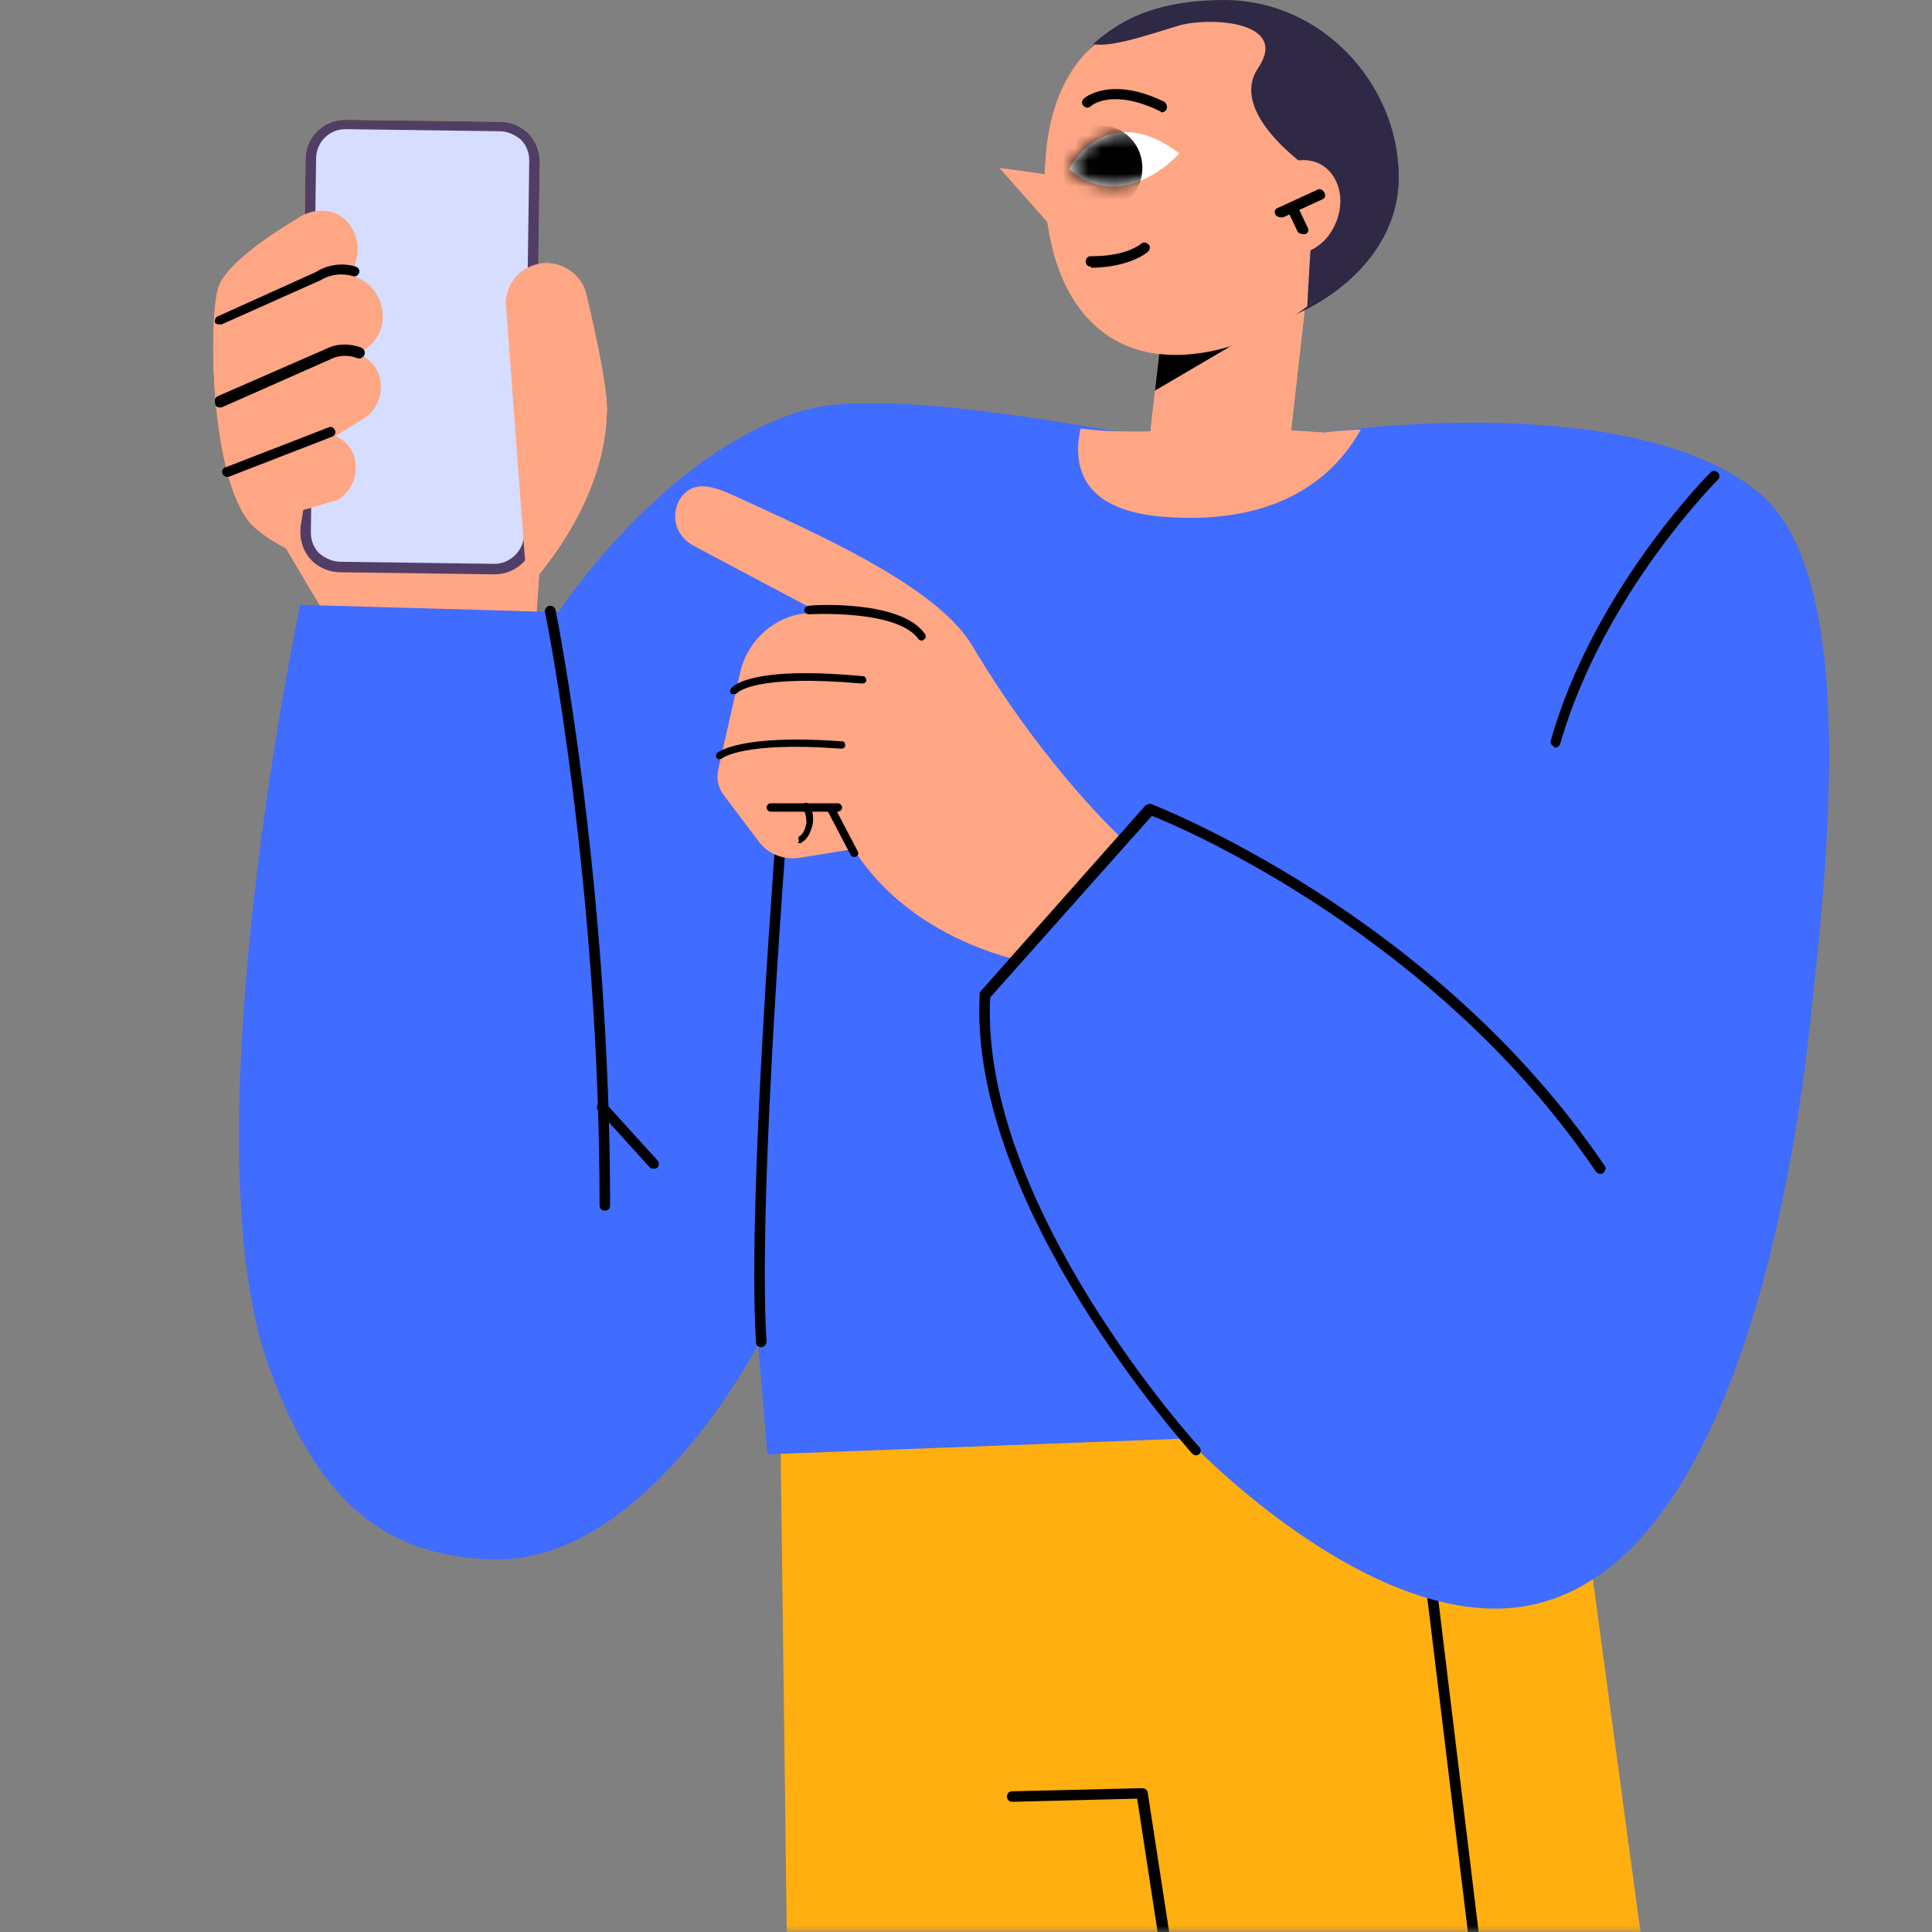 <svg width="150" height="150" viewBox="0 0 150 150" fill="none" xmlns="http://www.w3.org/2000/svg">
<rect x="0" y="0" width="150" height="150" fill="#808080" stroke="none"/>
<g clip-path="url(#clip0_2496_33142)">
<path d="M21.608 41.576L27.478 51.44L41.581 48.749L42.723 31.793L19.407 34.157L21.608 41.576Z" fill="#FFA684"/>
<path d="M90.909 19.413L101.684 20.629L99.764 37.641L88.99 36.425L90.909 19.413Z" fill="#FFA684"/>
<path d="M90.899 19.728L91.307 19.402L101.66 20.625L101.334 23.478L89.677 30.326L90.899 19.728Z" fill="black"/>
<path d="M108.59 13.777C108.59 6.44 102.557 0 95.057 0C87.557 0 81.525 3.261 81.525 13.777C81.525 21.114 85.519 26.087 93.019 26.087C100.438 26.087 108.59 21.114 108.59 13.777Z" fill="#302945"/>
<path d="M107.043 14.103C107.043 6.93 101.255 0.652 94.081 0.652C86.907 0.652 81.119 3.832 81.119 14.103C81.119 21.277 84.135 27.555 91.309 27.555C98.483 27.555 107.043 21.196 107.043 14.103Z" fill="#FFA684"/>
<path d="M89.025 33.834C89.922 34.323 69.46 29.758 62.368 31.877C51.444 35.138 43.373 47.529 43.373 47.529L23.319 46.959C23.319 46.959 14.515 88.453 20.873 106.062C25.031 117.638 30.737 120.736 38.074 121.062C50.058 121.551 58.862 104.35 58.862 104.35L59.596 112.91L92.123 111.687C92.123 111.687 104.515 124.894 116.091 124.894C132.966 124.894 138.754 95.464 140.466 79.975C141.852 67.421 144.379 45.002 136.716 38.399C126.852 30.002 102.803 33.589 102.803 33.589C102.803 33.589 88.129 33.345 89.025 33.834Z" fill="#406CFF"/>
<path d="M59.107 104.593C59.352 104.593 59.515 104.349 59.515 104.186C58.781 92.773 61.227 62.773 61.227 62.447C61.227 62.202 61.063 62.039 60.819 62.039C60.574 62.039 60.411 62.202 60.411 62.447C60.411 62.773 57.966 92.854 58.699 104.267C58.699 104.43 58.862 104.593 59.107 104.593Z" fill="black"/>
<path d="M46.96 93.996C47.204 93.996 47.367 93.832 47.367 93.588C47.367 68.642 43.21 47.61 43.128 47.365C43.047 47.121 42.883 47.039 42.639 47.039C42.394 47.121 42.313 47.284 42.313 47.528C42.394 47.773 46.552 68.724 46.552 93.588C46.552 93.832 46.715 93.996 46.96 93.996Z" fill="black"/>
<path d="M50.793 90.731C50.875 90.731 50.956 90.731 51.038 90.65C51.201 90.487 51.201 90.242 51.038 90.079L47.043 85.677C46.88 85.514 46.636 85.514 46.473 85.677C46.31 85.84 46.31 86.085 46.473 86.248L50.467 90.65C50.549 90.731 50.63 90.731 50.793 90.731Z" fill="black"/>
<path d="M120.738 58.044C120.901 58.044 121.064 57.962 121.146 57.717C124.488 46.141 133.292 37.337 133.374 37.255C133.537 37.092 133.537 36.848 133.374 36.685C133.211 36.522 132.966 36.522 132.803 36.685C132.722 36.766 123.754 45.734 120.412 57.473C120.33 57.717 120.493 57.88 120.656 57.962C120.656 58.044 120.738 58.044 120.738 58.044Z" fill="black"/>
<path d="M81.688 13.614L77.611 13.043L81.361 17.282L81.688 13.614Z" fill="#FFA684"/>
<path d="M82.994 13.124C82.994 13.124 85.847 7.581 91.554 11.901C91.635 11.901 87.233 16.793 82.994 13.124Z" fill="white"/>
<path d="M90.166 8.724C90.329 8.724 90.492 8.642 90.573 8.479C90.655 8.316 90.573 8.072 90.41 7.909C86.253 5.871 84.215 7.583 84.133 7.664C83.97 7.827 83.97 8.072 84.133 8.235C84.296 8.398 84.541 8.398 84.704 8.235C84.785 8.153 86.416 6.849 90.084 8.642L90.166 8.724Z" fill="black"/>
<path d="M84.786 20.788C85.275 20.788 87.64 20.707 89.107 19.565C89.27 19.402 89.352 19.158 89.189 18.995C89.025 18.832 88.781 18.75 88.618 18.913C87.232 19.973 84.786 19.891 84.705 19.891C84.46 19.891 84.297 20.054 84.297 20.299C84.297 20.544 84.46 20.707 84.705 20.707C84.705 20.788 84.705 20.788 84.786 20.788Z" fill="black"/>
<path d="M90.167 40.11C83.727 39.539 83.319 35.952 83.89 33.262C87.232 33.751 92.45 33.425 92.124 33.262C91.227 32.773 102.803 33.588 102.803 33.588C102.803 33.588 103.863 33.425 105.656 33.343C103.944 36.441 99.868 40.925 90.167 40.11Z" fill="#FFA684"/>
<path d="M84.87 3.423C87.234 1.221 90.577 0.406 94.164 0.406C101.337 0.406 107.207 6.765 107.207 13.939C107.207 17.77 104.843 21.276 101.501 23.803C101.664 20.216 102.153 13.45 102.153 13.45C102.153 13.45 95.223 8.966 97.669 5.298C100.115 1.711 94.164 1.303 91.636 1.955C89.924 2.444 86.338 3.749 84.87 3.423Z" fill="#302945"/>
<path d="M98.481 13.777C99.786 12.228 101.905 11.983 103.128 13.206C104.432 14.511 104.351 16.793 103.046 18.424C101.742 19.973 99.623 20.217 98.4 18.994C97.095 17.69 97.177 15.326 98.481 13.777Z" fill="#FFA684"/>
<path d="M99.46 16.875C99.541 16.875 99.541 16.875 99.623 16.875L102.639 15.489C102.883 15.407 102.965 15.163 102.802 14.918C102.72 14.755 102.476 14.592 102.231 14.755L99.215 16.141C98.97 16.222 98.889 16.467 99.052 16.712C99.133 16.793 99.296 16.875 99.46 16.875Z" fill="black"/>
<path d="M101.171 18.18C101.253 18.18 101.253 18.18 101.334 18.18C101.579 18.098 101.66 17.854 101.497 17.609L100.764 16.06C100.682 15.816 100.437 15.734 100.193 15.897C99.948 15.979 99.867 16.223 100.03 16.468L100.764 18.017C100.845 18.098 101.008 18.18 101.171 18.18Z" fill="black"/>
<path d="M26.336 44.023L38.32 44.186C39.788 44.186 41.01 43.045 41.01 41.496L41.418 12.474C41.418 11.007 40.277 9.784 38.728 9.784L26.744 9.621C25.277 9.621 24.054 10.762 24.054 12.311L23.646 41.333C23.728 42.8 24.869 44.023 26.336 44.023Z" fill="white"/>
<path d="M38.401 44.592C40.113 44.592 41.499 43.206 41.499 41.576L41.906 12.554C41.906 11.739 41.58 10.923 41.01 10.353C40.439 9.782 39.624 9.456 38.808 9.456L26.825 9.293C25.113 9.293 23.727 10.679 23.727 12.309L23.319 41.331C23.319 42.146 23.645 42.961 24.216 43.532C24.787 44.103 25.602 44.429 26.417 44.429L38.401 44.592ZM26.825 10.027L38.808 10.19C39.379 10.19 39.95 10.434 40.439 10.842C40.846 11.249 41.091 11.82 41.091 12.472L40.683 41.494C40.683 42.717 39.624 43.777 38.401 43.777L26.417 43.614C25.846 43.614 25.276 43.369 24.787 42.961C24.379 42.554 24.134 41.983 24.134 41.331L24.542 12.309C24.542 11.086 25.52 10.027 26.825 10.027Z" fill="#FFAF0F"/>
<path d="M18.59 38.394L28.209 32.525C29.351 31.791 29.84 30.405 29.432 29.101C28.862 27.552 26.987 26.818 25.519 27.552L18.264 31.139L18.59 38.394Z" fill="#FFA684"/>
<path d="M19.572 40.759L26.256 38.802C27.398 38.068 27.887 36.682 27.479 35.378C26.909 33.829 25.034 33.096 23.566 33.829L18.512 36.601L19.572 40.759Z" fill="#FFA684"/>
<path d="M17.777 34.158L28.294 27.148C29.598 26.332 30.087 24.702 29.435 23.234C28.701 21.523 26.663 20.789 25.033 21.686L17.044 26.006L17.777 34.158Z" fill="#FFA684"/>
<path d="M19.568 40.761C20.791 41.984 22.992 42.963 22.992 42.963L26.416 22.256C27.639 21.196 28.128 19.403 27.476 18.017C26.742 16.305 24.622 15.816 22.992 17.039C22.992 17.039 18.019 19.892 17.041 22.093C16.144 23.968 16.226 37.256 19.568 40.761Z" fill="#FFA684"/>
<path d="M17.044 31.632C17.125 31.632 17.125 31.632 17.207 31.632L25.685 27.882C26.337 27.556 27.071 27.556 27.723 27.8C27.968 27.882 28.131 27.8 28.294 27.556C28.375 27.311 28.294 27.148 28.049 26.985C27.152 26.659 26.174 26.659 25.359 27.067L16.962 30.735C16.718 30.817 16.636 31.061 16.718 31.306C16.718 31.55 16.881 31.632 17.044 31.632Z" fill="black"/>
<path d="M17.042 25.189C17.124 25.189 17.124 25.189 17.205 25.189L24.868 21.765C25.683 21.276 26.58 21.194 27.395 21.439C27.64 21.52 27.803 21.357 27.885 21.194C27.966 20.95 27.803 20.787 27.64 20.705C26.58 20.379 25.439 20.542 24.542 21.113L16.961 24.537C16.716 24.618 16.635 24.863 16.716 25.107C16.716 25.107 16.879 25.189 17.042 25.189Z" fill="black"/>
<path d="M17.612 37.011C17.693 37.011 17.693 37.011 17.775 37.011L25.764 33.913C26.009 33.831 26.09 33.587 26.009 33.424C25.927 33.179 25.682 33.097 25.519 33.179L17.53 36.277C17.286 36.358 17.204 36.603 17.286 36.766C17.286 36.847 17.449 37.011 17.612 37.011Z" fill="black"/>
<path d="M40.926 45.652L39.296 23.885C39.133 22.336 40.111 20.951 41.579 20.543C43.372 20.054 45.247 21.195 45.573 23.07C45.573 23.07 47.204 29.755 47.122 31.956C46.959 39.538 40.926 45.652 40.926 45.652Z" fill="#FFA684"/>
<path d="M69.867 46.875L62.612 47.609C60.085 47.853 58.047 49.728 57.476 52.174L55.764 59.755C55.601 60.489 55.764 61.141 56.172 61.712L58.943 65.38C59.677 66.359 60.9 66.766 62.041 66.603L66.606 65.87L69.867 46.875Z" fill="#FFA684"/>
<path d="M79.323 74.592L87.312 65.299C87.312 65.299 81.198 59.755 75.492 50.136C72.965 45.897 64.975 42.147 58.943 39.375C56.742 38.397 55.275 37.5 53.97 37.826C52.258 38.315 51.606 41.168 53.889 42.391C59.84 45.571 67.584 49.647 67.584 49.647L67.666 49.81C65.22 51.929 62.693 55.19 64.323 61.386C67.258 72.391 79.323 74.592 79.323 74.592Z" fill="#FFA684"/>
<path d="M56.986 53.886C57.068 53.886 57.149 53.886 57.231 53.805C57.312 53.723 58.698 52.337 66.932 53.071C67.095 53.071 67.258 52.99 67.258 52.827C67.258 52.664 67.176 52.501 67.013 52.501C58.372 51.685 56.905 53.234 56.742 53.479C56.66 53.642 56.66 53.805 56.823 53.886C56.905 53.886 56.986 53.886 56.986 53.886Z" fill="black"/>
<path d="M55.842 58.941C55.924 58.941 56.005 58.941 56.087 58.86C56.087 58.86 57.717 57.555 65.299 58.126C65.462 58.126 65.625 58.044 65.625 57.882C65.625 57.718 65.543 57.555 65.38 57.555C57.473 56.985 55.842 58.371 55.679 58.452C55.598 58.534 55.516 58.778 55.679 58.86C55.679 58.941 55.761 58.941 55.842 58.941Z" fill="black"/>
<path d="M66.279 66.523C66.36 66.523 66.36 66.523 66.442 66.523C66.605 66.441 66.686 66.278 66.605 66.115L64.811 62.691C64.73 62.528 64.567 62.447 64.404 62.528C64.241 62.61 64.159 62.773 64.241 62.936L66.034 66.36C66.116 66.523 66.197 66.523 66.279 66.523Z" fill="black"/>
<path d="M65.057 63.019C65.22 63.019 65.383 62.856 65.383 62.693C65.383 62.53 65.22 62.367 65.057 62.367H59.839C59.676 62.367 59.513 62.53 59.513 62.693C59.513 62.856 59.676 63.019 59.839 63.019H65.057Z" fill="black"/>
<path d="M62.121 65.463C62.203 65.463 62.203 65.463 62.284 65.381C62.692 65.137 62.937 64.648 63.099 63.995C63.181 63.343 63.099 62.854 62.773 62.447C62.692 62.283 62.447 62.283 62.366 62.447C62.203 62.528 62.203 62.773 62.366 62.854C62.529 63.099 62.61 63.425 62.61 63.914C62.529 64.322 62.366 64.729 62.121 64.892C61.958 64.974 61.958 65.137 62.04 65.3C61.877 65.463 61.958 65.463 62.121 65.463Z" fill="black"/>
<path d="M71.577 49.729C71.658 49.729 71.658 49.729 71.74 49.648C71.903 49.566 71.903 49.321 71.822 49.24C70.028 46.55 63.017 46.957 62.773 47.039C62.609 47.039 62.447 47.202 62.447 47.365C62.447 47.528 62.609 47.691 62.773 47.691C62.854 47.691 69.702 47.283 71.332 49.648C71.414 49.729 71.495 49.729 71.577 49.729Z" fill="black"/>
<path d="M92.855 112.987C92.937 112.987 93.019 112.987 93.1 112.906C93.263 112.743 93.263 112.498 93.1 112.335C92.937 112.172 76.062 93.585 76.877 77.444L89.431 63.341C91.959 64.319 111.605 72.797 123.915 90.977C124.078 91.14 124.323 91.221 124.486 91.058C124.649 90.895 124.73 90.65 124.567 90.487C111.279 70.841 89.595 62.525 89.431 62.444C89.269 62.362 89.105 62.444 88.942 62.525L76.144 76.955C76.062 77.036 76.062 77.118 76.062 77.199C75.165 93.667 92.366 112.58 92.529 112.824C92.692 112.987 92.774 112.987 92.855 112.987Z" fill="black"/>
<mask id="mask0_2496_33142" style="mask-type:luminance" maskUnits="userSpaceOnUse" x="82" y="10" width="10" height="5">
<path d="M82.994 13.124C82.994 13.124 85.847 7.581 91.554 11.901C91.635 11.901 87.233 16.793 82.994 13.124Z" fill="white"/>
</mask>
<g mask="url(#mask0_2496_33142)">
<path d="M82.504 13.042C82.504 14.836 83.889 16.303 85.601 16.303C87.313 16.303 88.699 14.836 88.699 13.042C88.699 11.249 87.313 9.781 85.601 9.781C83.808 9.781 82.504 11.249 82.504 13.042Z" fill="black"/>
</g>
<mask id="mask1_2496_33142" style="mask-type:luminance" maskUnits="userSpaceOnUse" x="7" y="8" width="144" height="142">
<path d="M7.256 8.422H150.164V149.998H7.256V8.422Z" fill="white"/>
</mask>
<g mask="url(#mask1_2496_33142)">
<path d="M21.605 41.576L27.474 51.44L41.577 48.749L42.719 31.793L19.404 34.157L21.605 41.576Z" fill="#FFA684"/>
<path d="M90.909 19.413L101.684 20.629L99.764 37.641L88.99 36.425L90.909 19.413Z" fill="#FFA684"/>
<path d="M90.899 19.728L91.307 19.402L101.66 20.625L101.334 23.478L89.677 30.326L90.899 19.728Z" fill="black"/>
<path d="M108.59 13.777C108.59 6.44 102.557 0 95.057 0C87.557 0 81.525 3.261 81.525 13.777C81.525 21.114 85.519 26.087 93.019 26.087C100.438 26.087 108.59 21.114 108.59 13.777Z" fill="#302945"/>
<path d="M107.039 14.103C107.039 6.93 101.251 0.652 94.077 0.652C86.903 0.652 81.115 3.832 81.115 14.103C81.115 21.277 84.132 27.555 91.305 27.555C98.479 27.555 107.039 21.196 107.039 14.103Z" fill="#FFA684"/>
<path d="M60.572 109.648L63.099 308.887L98.153 308.235L94.485 177.718L109.159 306.604L148.289 304.974L121.061 103.289L60.572 109.648Z" fill="#FFAF0F"/>
<path d="M131.577 291.93C131.821 291.93 131.984 291.685 131.984 291.441L109.81 108.914C109.81 108.669 109.566 108.506 109.321 108.588C109.077 108.588 108.914 108.832 108.995 109.077L131.169 291.604C131.169 291.767 131.414 291.93 131.577 291.93Z" fill="black"/>
<path d="M89.025 33.834C89.922 34.323 69.46 29.758 62.368 31.877C51.444 35.138 43.373 47.529 43.373 47.529L23.319 46.959C23.319 46.959 14.515 88.453 20.873 106.062C25.031 117.638 30.737 120.736 38.074 121.062C50.058 121.551 58.862 104.35 58.862 104.35L59.596 112.91L92.123 111.687C92.123 111.687 104.515 124.894 116.091 124.894C132.966 124.894 138.754 95.464 140.466 79.975C141.852 67.421 144.379 45.002 136.716 38.399C126.852 30.002 102.803 33.589 102.803 33.589C102.803 33.589 88.129 33.345 89.025 33.834Z" fill="#406CFF"/>
<path d="M59.107 104.593C59.352 104.593 59.515 104.349 59.515 104.186C58.781 92.773 61.227 62.773 61.227 62.447C61.227 62.202 61.063 62.039 60.819 62.039C60.574 62.039 60.411 62.202 60.411 62.447C60.411 62.773 57.966 92.854 58.699 104.267C58.699 104.43 58.862 104.593 59.107 104.593Z" fill="black"/>
<path d="M46.96 93.996C47.204 93.996 47.367 93.832 47.367 93.588C47.367 68.642 43.21 47.61 43.128 47.365C43.047 47.121 42.883 47.039 42.639 47.039C42.394 47.121 42.313 47.284 42.313 47.528C42.394 47.773 46.552 68.724 46.552 93.588C46.552 93.832 46.715 93.996 46.96 93.996Z" fill="black"/>
<path d="M50.789 90.731C50.871 90.731 50.952 90.731 51.034 90.65C51.197 90.487 51.197 90.242 51.034 90.079L47.039 85.677C46.876 85.514 46.632 85.514 46.469 85.677C46.306 85.84 46.306 86.085 46.469 86.248L50.463 90.65C50.545 90.731 50.626 90.731 50.789 90.731Z" fill="black"/>
<path d="M120.734 58.044C120.897 58.044 121.06 57.962 121.142 57.717C124.484 46.141 133.288 37.337 133.37 37.255C133.533 37.092 133.533 36.848 133.37 36.685C133.207 36.522 132.962 36.522 132.799 36.685C132.718 36.766 123.75 45.734 120.408 57.473C120.326 57.717 120.489 57.88 120.653 57.962C120.653 58.044 120.734 58.044 120.734 58.044Z" fill="black"/>
<path d="M95.139 181.549C95.221 181.549 95.221 181.549 95.139 181.549C95.384 181.549 95.547 181.305 95.547 181.06L89.107 139.158C89.107 138.995 88.862 138.832 88.699 138.832L78.59 139.077C78.346 139.077 78.183 139.24 78.183 139.484C78.183 139.729 78.346 139.892 78.59 139.892L88.291 139.647L94.65 181.223C94.813 181.386 94.976 181.549 95.139 181.549Z" fill="black"/>
<path d="M81.688 13.614L77.611 13.043L81.361 17.282L81.688 13.614Z" fill="#FFA684"/>
<path d="M82.99 13.124C82.99 13.124 85.843 7.581 91.55 11.901C91.631 11.901 87.229 16.793 82.99 13.124Z" fill="white"/>
<path d="M90.166 8.724C90.329 8.724 90.492 8.642 90.573 8.479C90.655 8.316 90.573 8.072 90.41 7.909C86.253 5.871 84.215 7.583 84.133 7.664C83.97 7.827 83.97 8.072 84.133 8.235C84.296 8.398 84.541 8.398 84.704 8.235C84.785 8.153 86.416 6.849 90.084 8.642L90.166 8.724Z" fill="black"/>
<path d="M84.786 20.788C85.275 20.788 87.64 20.707 89.107 19.565C89.27 19.402 89.352 19.158 89.189 18.995C89.025 18.832 88.781 18.75 88.618 18.913C87.232 19.973 84.786 19.891 84.705 19.891C84.46 19.891 84.297 20.054 84.297 20.299C84.297 20.544 84.46 20.707 84.705 20.707C84.705 20.788 84.705 20.788 84.786 20.788Z" fill="black"/>
<path d="M90.167 40.11C83.727 39.539 83.319 35.952 83.89 33.262C87.232 33.751 92.45 33.425 92.124 33.262C91.227 32.773 102.803 33.588 102.803 33.588C102.803 33.588 103.863 33.425 105.656 33.343C103.944 36.441 99.868 40.925 90.167 40.11Z" fill="#FFA684"/>
<path d="M84.866 3.423C87.23 1.221 90.573 0.406 94.16 0.406C101.334 0.406 107.203 6.765 107.203 13.939C107.203 17.77 104.839 21.276 101.497 23.803C101.66 20.216 102.149 13.45 102.149 13.45C102.149 13.45 95.219 8.966 97.665 5.298C100.111 1.711 94.16 1.303 91.632 1.955C89.921 2.444 86.334 3.749 84.866 3.423Z" fill="#302945"/>
<path d="M98.481 13.777C99.786 12.228 101.905 11.983 103.128 13.206C104.432 14.511 104.351 16.793 103.046 18.424C101.742 19.973 99.623 20.217 98.4 18.994C97.095 17.69 97.177 15.326 98.481 13.777Z" fill="#FFA684"/>
<path d="M99.46 16.875C99.541 16.875 99.541 16.875 99.623 16.875L102.639 15.489C102.883 15.407 102.965 15.163 102.802 14.918C102.72 14.755 102.476 14.592 102.231 14.755L99.215 16.141C98.97 16.222 98.889 16.467 99.052 16.712C99.133 16.793 99.296 16.875 99.46 16.875Z" fill="black"/>
<path d="M101.171 18.18C101.253 18.18 101.253 18.18 101.334 18.18C101.579 18.098 101.66 17.854 101.497 17.609L100.764 16.06C100.682 15.816 100.437 15.734 100.193 15.897C99.948 15.979 99.867 16.223 100.03 16.468L100.764 18.017C100.845 18.098 101.008 18.18 101.171 18.18Z" fill="black"/>
<path d="M26.336 44.023L38.32 44.186C39.788 44.186 41.01 43.045 41.01 41.496L41.418 12.474C41.418 11.007 40.277 9.784 38.728 9.784L26.744 9.621C25.277 9.621 24.054 10.762 24.054 12.311L23.646 41.333C23.728 42.8 24.869 44.023 26.336 44.023Z" fill="#D6DDFF"/>
<path d="M38.401 44.592C40.113 44.592 41.499 43.206 41.499 41.576L41.906 12.554C41.906 11.739 41.58 10.923 41.01 10.353C40.439 9.782 39.624 9.456 38.808 9.456L26.825 9.293C25.113 9.293 23.727 10.679 23.727 12.309L23.319 41.331C23.319 42.146 23.645 42.961 24.216 43.532C24.787 44.103 25.602 44.429 26.417 44.429L38.401 44.592ZM26.825 10.027L38.808 10.19C39.379 10.19 39.95 10.434 40.439 10.842C40.846 11.249 41.091 11.82 41.091 12.472L40.683 41.494C40.683 42.717 39.624 43.777 38.401 43.777L26.417 43.614C25.846 43.614 25.276 43.369 24.787 42.961C24.379 42.554 24.134 41.983 24.134 41.331L24.542 12.309C24.542 11.086 25.52 10.027 26.825 10.027Z" fill="#513E66"/>
<path d="M18.59 38.394L28.209 32.525C29.351 31.791 29.84 30.405 29.432 29.101C28.862 27.552 26.987 26.818 25.519 27.552L18.264 31.139L18.59 38.394Z" fill="#FFA684"/>
<path d="M19.572 40.759L26.256 38.802C27.398 38.068 27.887 36.682 27.479 35.378C26.909 33.829 25.034 33.096 23.566 33.829L18.512 36.601L19.572 40.759Z" fill="#FFA684"/>
<path d="M17.777 34.158L28.294 27.148C29.598 26.332 30.087 24.702 29.435 23.234C28.701 21.523 26.663 20.789 25.033 21.686L17.044 26.006L17.777 34.158Z" fill="#FFA684"/>
<path d="M19.568 40.761C20.791 41.984 22.992 42.963 22.992 42.963L26.416 22.256C27.639 21.196 28.128 19.403 27.476 18.017C26.742 16.305 24.622 15.816 22.992 17.039C22.992 17.039 18.019 19.892 17.041 22.093C16.144 23.968 16.226 37.256 19.568 40.761Z" fill="#FFA684"/>
<path d="M17.044 31.632C17.125 31.632 17.125 31.632 17.207 31.632L25.685 27.882C26.337 27.556 27.071 27.556 27.723 27.8C27.968 27.882 28.131 27.8 28.294 27.556C28.375 27.311 28.294 27.148 28.049 26.985C27.152 26.659 26.174 26.659 25.359 27.067L16.962 30.735C16.718 30.817 16.636 31.061 16.718 31.306C16.718 31.55 16.881 31.632 17.044 31.632Z" fill="black"/>
<path d="M17.042 25.189C17.124 25.189 17.124 25.189 17.205 25.189L24.868 21.765C25.683 21.276 26.58 21.194 27.395 21.439C27.64 21.52 27.803 21.357 27.885 21.194C27.966 20.95 27.803 20.787 27.64 20.705C26.58 20.379 25.439 20.542 24.542 21.113L16.961 24.537C16.716 24.618 16.635 24.863 16.716 25.107C16.716 25.107 16.879 25.189 17.042 25.189Z" fill="black"/>
<path d="M17.612 37.011C17.693 37.011 17.693 37.011 17.775 37.011L25.764 33.913C26.009 33.831 26.09 33.587 26.009 33.424C25.927 33.179 25.682 33.097 25.519 33.179L17.53 36.277C17.286 36.358 17.204 36.603 17.286 36.766C17.286 36.847 17.449 37.011 17.612 37.011Z" fill="black"/>
<path d="M40.926 45.652L39.296 23.885C39.133 22.336 40.111 20.951 41.579 20.543C43.372 20.054 45.247 21.195 45.573 23.07C45.573 23.07 47.204 29.755 47.122 31.956C46.959 39.538 40.926 45.652 40.926 45.652Z" fill="#FFA684"/>
<path d="M69.867 46.875L62.612 47.609C60.085 47.853 58.047 49.728 57.476 52.174L55.764 59.755C55.601 60.489 55.764 61.141 56.172 61.712L58.943 65.38C59.677 66.359 60.9 66.766 62.041 66.603L66.606 65.87L69.867 46.875Z" fill="#FFA684"/>
<path d="M79.323 74.592L87.312 65.299C87.312 65.299 81.198 59.755 75.492 50.136C72.965 45.897 64.975 42.147 58.943 39.375C56.742 38.397 55.275 37.5 53.97 37.826C52.258 38.315 51.606 41.168 53.889 42.391C59.84 45.571 67.584 49.647 67.584 49.647L67.666 49.81C65.22 51.929 62.693 55.19 64.323 61.386C67.258 72.391 79.323 74.592 79.323 74.592Z" fill="#FFA684"/>
<path d="M56.986 53.886C57.068 53.886 57.149 53.886 57.231 53.805C57.312 53.723 58.698 52.337 66.932 53.071C67.095 53.071 67.258 52.99 67.258 52.827C67.258 52.664 67.176 52.501 67.013 52.501C58.372 51.685 56.905 53.234 56.742 53.479C56.66 53.642 56.66 53.805 56.823 53.886C56.905 53.886 56.986 53.886 56.986 53.886Z" fill="black"/>
<path d="M55.842 58.941C55.924 58.941 56.005 58.941 56.087 58.86C56.087 58.86 57.717 57.555 65.299 58.126C65.462 58.126 65.625 58.044 65.625 57.882C65.625 57.718 65.543 57.555 65.38 57.555C57.473 56.985 55.842 58.371 55.679 58.452C55.598 58.534 55.516 58.778 55.679 58.86C55.679 58.941 55.761 58.941 55.842 58.941Z" fill="black"/>
<path d="M66.279 66.523C66.36 66.523 66.36 66.523 66.442 66.523C66.605 66.441 66.686 66.278 66.605 66.115L64.811 62.691C64.73 62.528 64.567 62.447 64.404 62.528C64.241 62.61 64.159 62.773 64.241 62.936L66.034 66.36C66.116 66.523 66.197 66.523 66.279 66.523Z" fill="black"/>
<path d="M65.057 63.019C65.22 63.019 65.383 62.856 65.383 62.693C65.383 62.53 65.22 62.367 65.057 62.367H59.839C59.676 62.367 59.513 62.53 59.513 62.693C59.513 62.856 59.676 63.019 59.839 63.019H65.057Z" fill="black"/>
<path d="M62.121 65.463C62.203 65.463 62.203 65.463 62.284 65.381C62.692 65.137 62.937 64.648 63.099 63.995C63.181 63.343 63.099 62.854 62.773 62.447C62.692 62.283 62.447 62.283 62.366 62.447C62.203 62.528 62.203 62.773 62.366 62.854C62.529 63.099 62.61 63.425 62.61 63.914C62.529 64.322 62.366 64.729 62.121 64.892C61.958 64.974 61.958 65.137 62.04 65.3C61.877 65.463 61.958 65.463 62.121 65.463Z" fill="black"/>
<path d="M71.577 49.729C71.658 49.729 71.658 49.729 71.74 49.648C71.903 49.566 71.903 49.321 71.822 49.24C70.028 46.55 63.017 46.957 62.773 47.039C62.609 47.039 62.447 47.202 62.447 47.365C62.447 47.528 62.609 47.691 62.773 47.691C62.854 47.691 69.702 47.283 71.332 49.648C71.414 49.729 71.495 49.729 71.577 49.729Z" fill="black"/>
<path d="M92.855 112.987C92.937 112.987 93.019 112.987 93.1 112.906C93.263 112.743 93.263 112.498 93.1 112.335C92.937 112.172 76.062 93.585 76.877 77.444L89.431 63.341C91.959 64.319 111.605 72.797 123.915 90.977C124.078 91.14 124.323 91.221 124.486 91.058C124.649 90.895 124.73 90.65 124.567 90.487C111.279 70.841 89.595 62.525 89.431 62.444C89.269 62.362 89.105 62.444 88.942 62.525L76.144 76.955C76.062 77.036 76.062 77.118 76.062 77.199C75.165 93.667 92.366 112.58 92.529 112.824C92.692 112.987 92.774 112.987 92.855 112.987Z" fill="black"/>
<mask id="mask2_2496_33142" style="mask-type:luminance" maskUnits="userSpaceOnUse" x="82" y="10" width="10" height="5">
<path d="M82.99 13.124C82.99 13.124 85.843 7.581 91.55 11.901C91.631 11.901 87.229 16.793 82.99 13.124Z" fill="white"/>
</mask>
<g mask="url(#mask2_2496_33142)">
<path d="M82.5 13.042C82.5 14.836 83.885 16.303 85.597 16.303C87.309 16.303 88.695 14.836 88.695 13.042C88.695 11.249 87.309 9.781 85.597 9.781C83.804 9.781 82.5 11.249 82.5 13.042Z" fill="black"/>
</g>
</g>
</g>
<defs>
<clipPath id="clip0_2496_33142">
<rect width="150" height="150" fill="white"/>
</clipPath>
</defs>
</svg>
